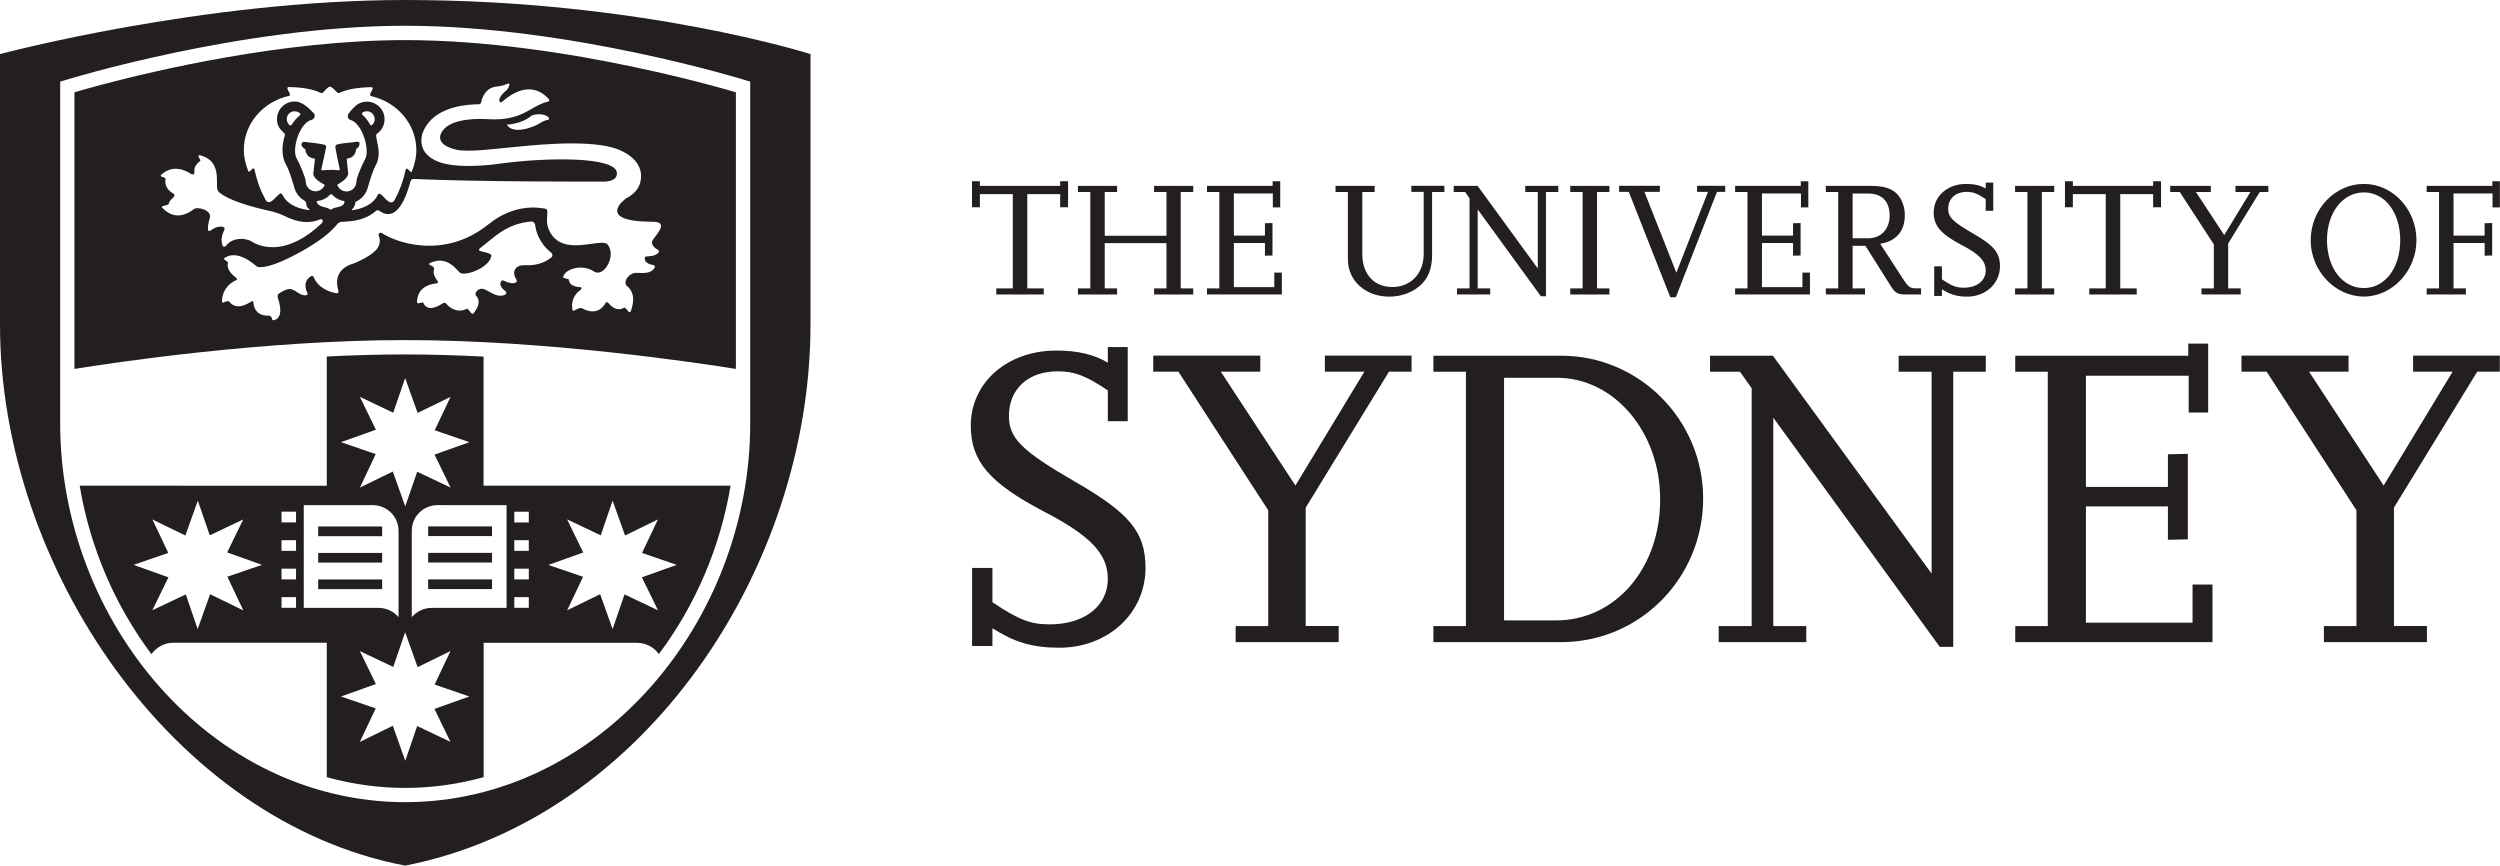 <?xml version="1.0" encoding="UTF-8"?>
<svg id="Artwork" xmlns="http://www.w3.org/2000/svg" viewBox="0 0 291.18 100.82">
  <defs>
    <style>
      .cls-1 {
        fill: #231f20;
      }
    </style>
  </defs>
  <g>
    <path class="cls-1" d="m121.56,34.3h-5.52v-.71h1.92v-10.98h-3.83v1.53h-.92v-3.03h.92v.54h9.35v-.54h.92v3.03h-.92v-1.53h-3.83v10.98h1.92v.71Z"/>
    <path class="cls-1" d="m138.98,34.3h-4.56v-.71h1.44v-5.27h-7.19v5.27h1.44v.71h-4.56v-.71h1.44v-11.23h-1.44v-.71h4.56v.71h-1.44v5.1h7.19v-5.1h-1.44v-.71h4.56v.71h-1.46v11.23h1.46v.71Z"/>
    <path class="cls-1" d="m149.3,34.3h-8.72v-.71h1.44v-11.23h-1.44v-.71h7.65v-.54h.88v3.05h-.86v-1.63h-4.54v4.91h3.62v-1.44l.88-.02v3.78l-.88.02v-1.48h-3.62v5.14h4.71v-1.69h.88v2.55Z"/>
    <path class="cls-1" d="m168.24,22.36h-1.44v7.3c0,2.05-.73,3.37-2.32,4.24-.8.42-1.72.65-2.66.65-2.78,0-4.83-1.84-4.83-4.35v-7.84h-1.44v-.71h4.56v.71h-1.44v7.24c0,2.32,1.36,3.83,3.49,3.83s3.66-1.55,3.66-3.85v-7.23h-1.44v-.71h3.85v.71Z"/>
    <path class="cls-1" d="m180.06,34.51h-.59l-7.36-10.12v9.2h1.46v.71h-3.87v-.71h1.46v-10.5l-.52-.73h-1.32v-.71h2.78l7.01,9.62v-8.91h-1.46v-.71h3.85v.71h-1.44v12.15Z"/>
    <path class="cls-1" d="m187.45,34.3h-4.56v-.71h1.44v-11.23h-1.44v-.71h4.56v.71h-1.44v11.23h1.44v.71Z"/>
    <path class="cls-1" d="m195.19,34.62h-.65l-4.83-12.27h-1.13v-.71h4.75v.71h-1.8l3.72,9.41,3.68-9.41h-1.27v-.71h3.28v.71h-.96l-4.79,12.27Z"/>
    <path class="cls-1" d="m210.81,34.3h-8.72v-.71h1.44v-11.23h-1.44v-.71h7.65v-.54h.88v3.05h-.86v-1.63h-4.54v4.91h3.62v-1.44l.88-.02v3.78l-.88.02v-1.48h-3.62v5.14h4.71v-1.69h.88v2.55Z"/>
    <path class="cls-1" d="m223.73,34.3h-1.63c-1.13,0-1.34-.12-1.97-1.13l-2.86-4.54h-1.49v4.96h1.44v.71h-4.56v-.71h1.44v-11.23h-1.44v-.71h5.33c1.86,0,2.91.52,3.49,1.71.25.52.38,1.09.38,1.71,0,1.86-1.04,3.05-2.87,3.32l2.76,4.25c.46.71.77.94,1.25.94h.75v.73Zm-7.95-6.55h1.84c1.46,0,2.47-1.07,2.47-2.64,0-1.65-.9-2.57-2.51-2.57h-1.8v5.21Z"/>
    <path class="cls-1" d="m226.18,34.47h-.9v-3.45h.9v1.51c1.17.79,1.69.98,2.53.98,1.53,0,2.57-.81,2.57-2.01,0-1.09-.75-1.9-2.82-2.97-2.41-1.27-3.24-2.22-3.24-3.79,0-1.9,1.61-3.32,3.78-3.32.96,0,1.67.17,2.28.54v-.69h.88v3.28h-.88v-1.36c-.98-.65-1.46-.84-2.22-.84-1.3,0-2.15.79-2.15,1.97,0,.98.56,1.53,2.95,2.91,2.4,1.38,3.08,2.22,3.08,3.79,0,1.99-1.65,3.53-3.81,3.53-1.21,0-1.99-.25-2.95-.86v.79Z"/>
    <path class="cls-1" d="m239.26,34.3h-4.56v-.71h1.44v-11.23h-1.44v-.71h4.56v.71h-1.44v11.23h1.44v.71Z"/>
    <path class="cls-1" d="m248.86,34.3h-5.52v-.71h1.92v-10.98h-3.83v1.53h-.92v-3.03h.92v.54h9.35v-.54h.92v3.03h-.92v-1.53h-3.83v10.98h1.92v.71Z"/>
    <path class="cls-1" d="m260.97,34.3h-4.56v-.71h1.44v-5.12l-3.97-6.11h-1.11v-.71h4.73v.71h-1.74l3.3,5.02,3.05-5.02h-1.74v-.71h3.83v.71h-1l-3.68,6v5.23h1.46v.71Z"/>
    <path class="cls-1" d="m269.13,27.99c0-3.6,2.8-6.57,6.19-6.57s6.13,2.99,6.13,6.55-2.8,6.57-6.13,6.57-6.19-2.99-6.19-6.55Zm1.9-.02c0,3.24,1.8,5.58,4.29,5.58s4.24-2.36,4.24-5.58-1.78-5.56-4.22-5.56-4.31,2.3-4.31,5.56Z"/>
    <path class="cls-1" d="m287.2,34.3h-4.56v-.71h1.44v-11.23h-1.44v-.71h7.65v-.54h.88v3.05h-.86v-1.63h-4.54v4.91h3.62v-1.44l.88-.02v3.78l-.88.02v-1.48h-3.62v5.29h1.44v.71Z"/>
  </g>
  <g>
    <path class="cls-1" d="m115.59,75.24h-2.37v-9.09h2.37v3.99c3.08,2.07,4.45,2.58,6.67,2.58,4.04,0,6.77-2.12,6.77-5.3,0-2.88-1.97-5-7.42-7.83-6.36-3.33-8.54-5.86-8.54-10.02,0-5,4.24-8.74,9.95-8.74,2.53,0,4.39.45,6.01,1.41v-1.82h2.32v8.64h-2.32v-3.59c-2.58-1.72-3.84-2.22-5.86-2.22-3.43,0-5.66,2.07-5.66,5.2,0,2.58,1.46,4.05,7.78,7.7,6.31,3.64,8.13,5.86,8.13,10,0,5.25-4.34,9.29-10.05,9.29-3.18,0-5.25-.66-7.78-2.27v2.07Z"/>
    <path class="cls-1" d="m155.94,74.79h-12.02v-1.87h3.79v-13.49l-10.46-16.14h-2.93v-1.87h12.47v1.87h-4.6l8.69,13.26,8.03-13.26h-4.6v-1.87h10.1v1.87h-2.63l-9.7,15.83v13.79h3.84v1.87Z"/>
    <path class="cls-1" d="m166.95,74.79v-1.87h3.79v-29.62h-3.79v-1.87h14.9c9.09,0,16.52,7.48,16.52,16.64s-7.27,16.72-16.57,16.72h-14.85Zm8.23-2.53h6.06c6.92,0,12.17-6.11,12.12-14.14,0-7.8-5.35-14.12-12.02-14.12h-6.16v28.26Z"/>
    <path class="cls-1" d="m227.5,75.34h-1.57l-19.39-26.69v24.27h3.84v1.87h-10.2v-1.87h3.84v-27.7l-1.36-1.92h-3.49v-1.87h7.32l18.49,25.38v-23.51h-3.84v-1.87h10.15v1.87h-3.79v32.05Z"/>
    <path class="cls-1" d="m257.7,74.79h-22.98v-1.87h3.79v-29.62h-3.79v-1.87h20.15v-1.41h2.32v8.03h-2.27v-4.29h-11.97v12.95h9.55v-3.8l2.32-.05v9.96l-2.32.05v-3.89h-9.55v13.54h12.42v-4.44h2.32v6.72Z"/>
    <path class="cls-1" d="m282.69,74.79h-12.02v-1.87h3.79v-13.49l-10.46-16.14h-2.93v-1.87h12.47v1.87h-4.6l8.69,13.26,8.03-13.26h-4.6v-1.87h10.1v1.87h-2.63l-9.7,15.83v13.79h3.84v1.87Z"/>
  </g>
  <path class="cls-1" d="m49.87,65.52h7.44v-1.13h-7.44v1.13Zm0,3.09h7.44v-1.13h-7.44v1.13Zm0-6.17h7.44v-1.13h-7.44v1.13Zm-5.36,1.96h-7.45v1.13h7.45v-1.13Zm0,3.09h-7.45v1.13h7.45v-1.13Zm0-6.17h-7.45v1.13h7.45v-1.13Zm11.82-19.79c-3.02-.15-6.1-.25-9.14-.25s-6.11.09-9.13.24v15.05H9.28c1.2,7.22,4.14,13.99,8.36,19.62.57-.8,1.5-1.33,2.56-1.33h17.86v15.66c2.92.8,5.97,1.25,9.12,1.25v.13h.01v-.13c3.16,0,6.21-.44,9.14-1.25v-15.65h17.86c1.05,0,1.98.52,2.55,1.31,4.22-5.63,7.15-12.39,8.35-19.61h-28.77v-15.05Zm-14.42,4.69l3.89,1.85,1.39-4.04,1.45,4.06,3.84-1.87-1.85,3.89,4.04,1.39-4.06,1.45,1.87,3.84-3.89-1.85-1.39,4.04-1.45-4.06-3.83,1.87,1.84-3.9-4.04-1.39,4.06-1.45-1.87-3.84Zm-13.6,24.86l-3.84-1.87-1.45,4.06-1.38-4.04-3.9,1.85,1.88-3.84-4.06-1.45,4.04-1.39-1.85-3.9,3.84,1.87,1.45-4.06,1.39,4.04,3.9-1.85-1.87,3.84,4.06,1.45-4.04,1.38,1.85,3.9Zm6.17-.29h-1.69v-1.24h1.69v1.24Zm0-3.31h-1.69v-1.25h1.69v1.25Zm0-3.32h-1.69v-1.24h1.69v1.24Zm0-3.32h-1.69v-1.25h1.69v1.25Zm.9,9.96v-11.97h7.53c.14-.02.31,0,.46,0,1.72,0,3.05,1.33,3.05,3.02v10.03c-.56-.66-1.4-1.08-2.34-1.08-.12,0-6.34,0-8.7,0Zm17.1,15.61l-3.89-1.85-1.39,4.05-1.45-4.08-3.84,1.88,1.85-3.9-4.04-1.39,4.06-1.45-1.87-3.84,3.89,1.85,1.39-4.04,1.45,4.06,3.83-1.87-1.85,3.9,4.04,1.39-4.06,1.45,1.87,3.84Zm13.59-25.91l3.9,1.85,1.38-4.04,1.45,4.06,3.83-1.87-1.85,3.9,4.04,1.39-4.06,1.45,1.88,3.84-3.9-1.85-1.39,4.04-1.45-4.06-3.84,1.87,1.85-3.9-4.04-1.38,4.06-1.45-1.87-3.84Zm-6.17-.9h1.69v1.25h-1.69v-1.25Zm0,3.32h1.69v1.24h-1.69v-1.24Zm0,3.31h1.69v1.25h-1.69v-1.25Zm0,3.32h1.69v1.24h-1.69v-1.24Zm-.9-10.72v11.97c-2.36,0-8.58,0-8.7,0-.94,0-1.78.42-2.34,1.08v-10.03c0-1.69,1.32-3.02,3.04-3.02.15,0,.32-.02.46,0h7.53Zm14.84-51.03c-7.42-1.57-17.22-3.13-26.65-3.13-14.14,0-29.1,3.52-35.67,5.28-1.31.35-2.28.63-2.85.8v32.22c4.26-.69,21.85-3.36,38.52-3.36,16.67,0,34.26,2.68,38.52,3.36V10.75c-.57-.17-1.54-.45-2.86-.8-2.19-.59-5.31-1.37-9.02-2.15Zm-40.23,3.39c.58-.13-.67-1.1.15-1.05.54.03,2.29.04,3.63.69.25.11.41-.38.92-.7.04-.03.16-.07.25,0,.52.32.71.8.96.69,1.32-.63,3.07-.63,3.59-.67.85-.05-.43.92.15,1.05,3,.7,5.23,3.25,5.23,6.28,0,.88-.21,1.7-.51,2.46-.16.41-.59-.76-.75-.08-.29,1.24-.6,2.17-1.25,3.4-.62,1.16-1.65-1.27-1.97-.58-.58,1.22-1.94,1.64-2.89,1.79-.11.01-.21,0-.08-.13.05-.05.28-.26.34-.69,0-.05-.02-.12.08-.16.72-.34,1.26-1.01,1.42-1.81.23-.75.53-1.81.9-2.47.81-1.45-.18-3.21.08-3.6.56-.36.93-1,.93-1.72,0-1.13-.92-2.05-2.05-2.05-.61,0-1.16.27-1.53.69l-.06.05c-.19.2-.37.4-.53.62-.19.24-.14.67.18.76,1.4.37,2.31,3.52,1.74,4.54-.25.46-1.03,2.15-1.03,2.65,0,.64-.51,1.15-1.15,1.15-.49,0-.89-.3-1.07-.75,0,0,.02-.04.02-.05.39-.24,1.24-.75,1.24-1.29l-.17-1.73c.7-.08,1.02-.46,1.1-1.12.06-.04.12-.09.18-.14.23-.21.39-.79-.11-.71-.71.13-1.51.11-2.29.32-.1.03-.18.12-.2.22-.03.15.42,2.24.52,2.7,0,.05-.03.08-.05.08-.31-.03-.88-.05-1.02-.05-.13,0-.69.03-1.02.06-.03,0-.08-.04-.07-.08.11-.49.56-2.57.56-2.57.01-.09,0-.18-.05-.25-.15-.2-2.18-.37-2.46-.42-.12-.02-.23.02-.3.12-.2.29.15.61.38.74.09.64.42,1.01,1.1,1.1,0,0,.02.03.03.03-.02.11-.19,1.71-.19,1.72,0,.55.84,1.02,1.26,1.26.02.03.05.06.06.1-.2.4-.6.69-1.05.69-.64,0-1.15-.51-1.15-1.15,0-.41-.76-2.18-1.05-2.66-.61-1.05.3-4.16,1.75-4.52.31-.08.48-.53.23-.77-.61-.6-1.3-1.36-2.23-1.36-1.13,0-2.05.92-2.05,2.05,0,1.3,1,1.51.93,1.87-.4,1.21-.41,2.52.13,3.45.37.64.66,1.67.89,2.4.14.75.59,1.4,1.24,1.77.32.19.16.43.3.7.06.13.17.21.25.29.14.11.03.13-.08.11-.96-.12-2.43-.52-3.04-1.81-.32-.69-1.36,1.74-1.97.58-.66-1.23-.96-2.16-1.25-3.4-.16-.68-.59.49-.75.08-.3-.77-.51-1.59-.51-2.46,0-3.04,2.23-5.59,5.23-6.28Zm8.56,2.12s-.03-.15.02-.17c.15-.12.33-.18.54-.18.51,0,.91.41.91.91,0,.29-.13.54-.34.71-.05.05-.16,0-.18-.05-.26-.47-.58-.89-.96-1.21Zm-2.07,10.33c-.22.58-1.04.39-1.47.74-.05.04-.18.04-.21.01-.43-.37-1.24-.19-1.51-.82-.02-.05-.02-.15.1-.17.57-.06,1.08-.34,1.46-.75.03-.04.13-.07.21.02.34.37.81.65,1.33.73.06,0,.16.06.1.23Zm-6.17-9.06s-.11.06-.19.01c-.2-.17-.34-.43-.34-.72,0-.51.41-.91.91-.91.25,0,.47.1.64.25.07.05.03.17,0,.2-.39.32-.74.72-1.01,1.16Zm-8.12,11.81c-.62,0-.88.2-1.34.49-.29.2-.37-.36-.03-1.51.27-.9-1.5-1.39-1.92-.97-.6.46-2.12,1.38-3.61-.19-.3-.31.68-.21.74-.48.09-.4.46-.65.61-.81.09-.12.09-.31-.07-.38-.46-.25-1.08-.78-.91-1.75.02-.14-.78-.19-.51-.43,1.4-1.29,2.92-.49,3.53-.07.11.04.32.06.34-.15.05-.42-.17-.7.67-1.39.16-.13-.49-.7-.03-.67,2.89.73,1.58,3.73,2.18,4.26,1.1.99,3.77,1.76,6.29,2.3.22.05,1,.32,1.16.41,2.03,1.04,3.27.94,4.37.5.35-.13.35.31.23.42-4.03,3.85-7.09,2.87-8.18,2.17-.75-.48-2.3-.5-3.01.49-.12.12-.34.2-.43-.12-.21-.74.02-1.22.24-1.76.14-.28-.21-.36-.33-.36Zm38.42,3.57c-.54.47-1.51.99-3.03.93-.65-.03-.96.16-1.12.35-.1.13-.15.29-.17.33-.09.32.03.66.2.93.16.23.1.38-.15.45-.25.07-.58.07-1.24-.24-.29-.14-.37.04-.41.17-.11.32.1.71.53,1,.22.19.18.38-.16.5-.58.2-1.1-.06-1.94-.53-.5-.28-.88-.32-1.22.07-.19.22-.17.42-.06.54.33.33.53.98-.29,2.01-.27.34-.57-.6-.82-.49-1.12.53-2.04-.16-2.39-.63-.08-.1-.23-.13-.43,0-.56.38-1.76,1-2.23-.09-.07-.16-.73.25-.73-.06.02-1.79,1.58-2.13,2.25-2.19.2-.02.24-.12.14-.28-.27-.39-.58-.85-.41-1.39.12-.4-.9-.49-.48-.69,2.05-1.03,3.2.94,3.56,1.15.59.34,3.28-.53,3.6-1.98.07-.29-.62-.41-1.31-.58-.12-.03-.2-.19.03-.37,1.63-1.21,2.93-2.78,5.87-3.07.36-.04.5.26.51.4.06.46.18.9.37,1.32.42.9.94,1.46,1.45,1.87.25.2.22.48.08.6Zm12.31-.92c.26.13.27.3.07.47-.2.17-.5.33-1.22.35-.32,0-.31.2-.29.34.05.33.42.59.93.65.28.07.33.26.08.52-.43.45-1,.45-1.97.41-.91-.03-1.64,1.08-1.11,1.54.36.31,1.1,1,.46,2.88-.2.57-.55-.52-.84-.35-.76.45-1.42-.12-1.76-.53-.15-.17-.28-.18-.38,0-.3.53-1.1,1.46-2.71.59-.35-.19-1.07.46-1.11.24-.26-1.25.38-2,.93-2.39.05-.04.27-.33-.09-.32-.54-.03-1.21-.2-1.28-.87-.01-.14-.69-.11-.66-.3.16-.92,2.19-1.59,3.58-.66,1.18.78,2.66-1.88,1.6-3.13-.77-.9-5.28,1.62-6.81-1.65-.62-1.31.16-2.44-.47-2.53-.63-.09-3.46-.7-6.61,1.83-5.32,4.28-11.08,1.95-12.44.99-.21-.07-.42.1-.33.32.22.55.12,1.06-.14,1.46-.55.84-2.47,1.69-2.8,1.79-2.24.66-2,2.37-1.77,3.13.07.23-.02.37-.26.33-.69-.13-2.07-.55-2.61-1.89-.06-.16-.22-.16-.4-.03-.83.59-.54,1.46-.34,1.84.08.15.03.3-.16.32-.76.09-1.31-.8-1.97-.73-.43.04-.93.37-1.21.56-.13.08-.15.3-.07.55.83,2.48-.54,2.56-.62,2.52-.1-.05-.04-.47-.44-.53-1.35.07-1.73-.8-1.8-1.46-.03-.21-.11-.28-.25-.19-.51.36-1.77,1.05-2.56.03-.11-.15-.49,0-.69.1-.16.07-.17-.2-.16-.28.1-1.42,1.05-2.05,1.58-2.3.2-.09.22-.19.06-.31-.43-.32-1.18-1-.94-1.74.04-.14-.63-.41-.46-.53,1.55-1.12,3.53.74,3.79.94.27.21,1.67.26,5.26-1.76,2.28-1.28,3.48-2.34,4.13-3.15.08-.09.25-.27.48-.27,1.45-.05,2.88-.26,4-1.25.18-.19.37-.08.45-.02,2.05,1.43,3.11-1.73,3.53-3.18.05-.29.12-.54.43-.55,7.56.36,21.89.31,21.89.31,0,0,1.89.15,1.79-1.03-.15-1.88-7.97-1.84-13.8-1.04-2.12.29-5.2.46-7.01-.25-.75-.29-1.37-.76-1.7-1.36-.36-.77-.27-1.23-.2-1.71.09-.35.26-.72.51-1.12,1.49-2.31,4.95-2.49,6.03-2.49.21,0,.33-.09.36-.24.11-.54.51-1.77,1.96-1.85.41-.03.82-.18,1.08-.3.17-.08.28-.03.25.12-.04.19-.13.44-.34.62-1.02.87-.87,1.28-.75,1.39.07.05.16.03.24-.04,3.08-2.69,4.88-.91,5.42-.33.09.1.12.27-.06.31-2.09.47-2.9,2.34-7.18,2.04-.52-.03-4.02-.21-5.13,1.38-.64.92-.19,1.78,1.69,2.2,1.43.31,4.78-.17,6.36-.3,1.54-.13,8.28-.97,11.81.05,1.49.43,3.65,1.62,3.22,3.88-.28,1.43-1.65,1.99-1.65,1.99,0,0-3.87,2.73,3.07,2.76,2.16,0,.03,1.79-.08,2.31-.08.38.27.72.61.91Zm-12.75-15.08c-.21.04-.51.13-.84.35-.63.42-3.14,1.47-3.92.21,0,0,1.76-.06,2.91-1.08,0,0,1.23-.42,1.95.23.08.08.1.26-.1.29ZM47.2,0C23.55,0,0,6.3,0,6.3v31.5c0,28.39,20.31,57.92,47.19,63.02,27.87-5.46,47.21-34.62,47.21-63.02V6.3S74.67,0,47.2,0Zm40.18,49.3c0,23.12-17.55,44.1-40.18,44.13h-.01c-22.63-.03-40.18-21.01-40.18-44.13V9.51l.59-.18S27.98,3.01,47.19,3c19.21,0,39.6,6.33,39.6,6.33l.59.18v39.79Z"/>
</svg>